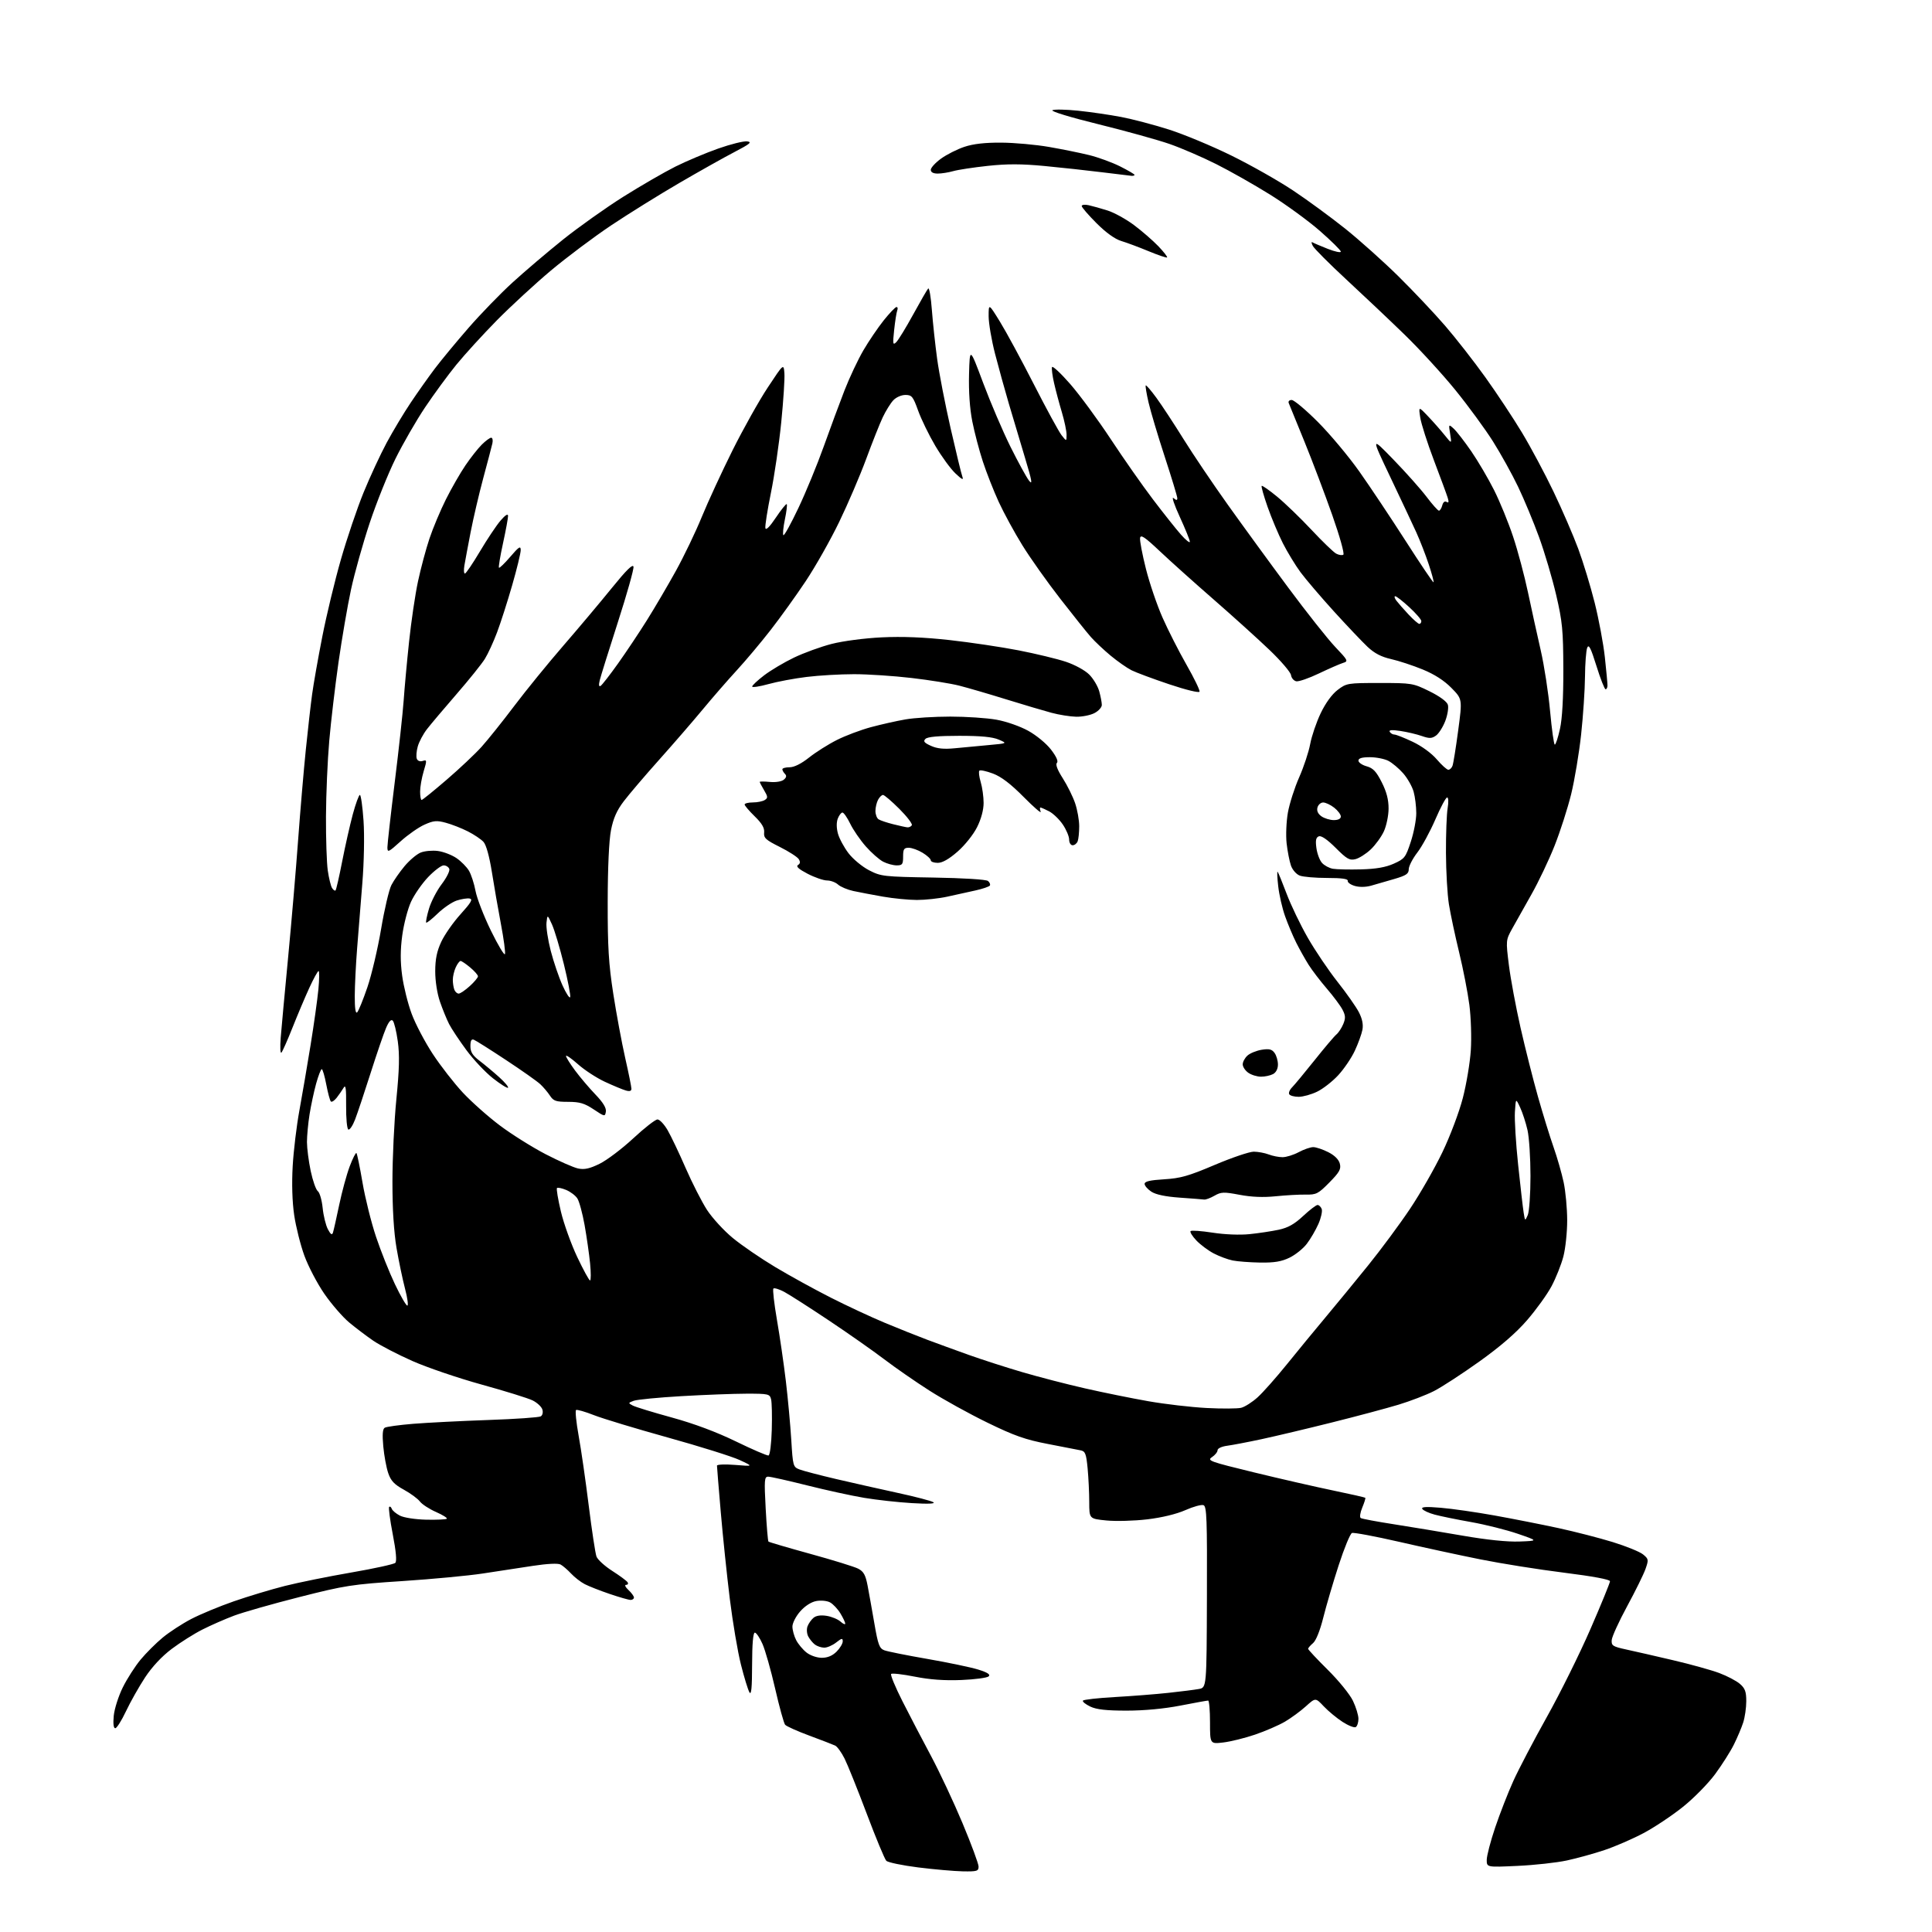 <?xml version="1.0" encoding="UTF-8" standalone="no"?>
<svg 
  version="1.1" 
  xmlns="http://www.w3.org/2000/svg" 
  xmlns:xlink="http://www.w3.org/1999/xlink" 
  xmlns:svg="http://www.w3.org/2000/svg"
  xmlns:rdf="http://www.w3.org/1999/02/22-rdf-syntax-ns#"
  xmlns:cc="http://creativecommons.org/ns#"
  xmlns:dc="http://purl.org/dc/elements/1.1/"
  viewBox="0 0 768 768"
  width="768"
  height="768"
>
<style>svg {background-color: white; }</style>"
<path stroke="none" fill="black" fill-rule="evenodd" d="M382.75,743.89C379.31,743.82 371.32,743.12 365.00,742.33C358.68,741.53 352.97,740.35 352.32,739.69C351.67,739.04 348.17,730.62 344.55,721.00C340.92,711.38 336.95,701.50 335.73,699.06C334.50,696.61 332.82,694.29 332.00,693.90C331.18,693.51 326.56,691.73 321.76,689.95C316.95,688.17 312.60,686.22 312.09,685.61C311.59,685.00 309.80,678.53 308.13,671.24C306.46,663.95 304.19,655.96 303.10,653.49C302.01,651.02 300.64,649.00 300.06,649.00C299.37,649.00 298.99,653.48 298.97,661.75C298.95,671.02 298.66,674.02 297.91,672.72C297.34,671.75 295.82,666.80 294.54,661.72C293.25,656.65 291.26,644.85 290.10,635.50C288.95,626.15 287.33,610.62 286.51,601.00C285.68,591.38 285.01,583.10 285.01,582.62C285.00,582.14 288.26,582.01 292.25,582.33C299.50,582.93 299.50,582.93 294.03,580.39C291.03,578.99 278.20,574.97 265.53,571.45C252.86,567.93 239.63,563.93 236.12,562.55C232.61,561.17 229.40,560.25 229.00,560.50C228.59,560.75 229.05,565.36 230.02,570.73C231.00,576.10 232.80,588.60 234.03,598.50C235.27,608.40 236.65,617.51 237.11,618.75C237.57,619.98 240.40,622.56 243.41,624.48C246.41,626.40 249.15,628.43 249.49,628.99C249.84,629.54 249.56,630.00 248.87,630.00C248.18,630.00 248.60,630.91 249.81,632.04C251.02,633.16 252.00,634.51 252.00,635.04C252.00,635.57 251.40,636.00 250.68,636.00C249.95,636.00 246.21,634.93 242.37,633.62C238.53,632.32 234.06,630.56 232.44,629.72C230.82,628.88 228.38,626.98 227.00,625.50C225.62,624.03 223.75,622.41 222.84,621.92C221.81,621.37 217.61,621.57 211.84,622.45C206.70,623.23 197.78,624.60 192.00,625.48C186.22,626.37 171.82,627.72 160.00,628.50C139.92,629.81 137.21,630.23 119.00,634.86C108.28,637.58 96.57,640.92 92.99,642.27C89.40,643.62 83.78,646.09 80.48,647.76C77.18,649.42 71.70,652.88 68.28,655.45C64.34,658.41 60.47,662.55 57.67,666.80C55.25,670.49 51.83,676.54 50.08,680.25C48.33,683.96 46.41,687.00 45.82,687.00C45.13,687.00 44.92,685.21 45.22,682.02C45.49,679.29 47.10,674.22 48.81,670.77C50.52,667.32 53.71,662.34 55.91,659.70C58.11,657.06 62.05,653.13 64.68,650.96C67.30,648.79 72.39,645.47 75.97,643.60C79.56,641.72 87.19,638.55 92.92,636.56C98.65,634.57 107.78,631.82 113.19,630.45C118.61,629.08 130.49,626.67 139.60,625.10C148.70,623.53 156.60,621.80 157.14,621.26C157.79,620.61 157.44,616.71 156.13,609.91C155.03,604.21 154.38,599.31 154.70,599.02C155.02,598.73 155.48,599.07 155.73,599.77C155.98,600.47 157.43,601.69 158.96,602.48C160.55,603.30 165.04,603.99 169.40,604.10C173.61,604.19 177.31,604.02 177.61,603.72C177.92,603.42 175.99,602.21 173.33,601.04C170.67,599.88 167.79,598.00 166.92,596.87C166.06,595.74 163.17,593.62 160.51,592.16C156.71,590.08 155.37,588.65 154.32,585.57C153.58,583.41 152.70,578.64 152.36,574.96C151.93,570.29 152.10,568.06 152.93,567.55C153.58,567.14 158.70,566.44 164.31,565.98C169.91,565.53 183.32,564.85 194.11,564.47C204.89,564.10 214.28,563.45 214.97,563.02C215.68,562.58 215.95,561.40 215.59,560.27C215.24,559.18 213.50,557.57 211.73,556.69C209.95,555.81 200.85,552.98 191.50,550.40C182.15,547.82 169.73,543.59 163.89,541.00C158.05,538.41 151.08,534.79 148.39,532.96C145.70,531.12 141.38,527.85 138.79,525.69C136.20,523.52 131.78,518.42 128.96,514.35C126.14,510.27 122.56,503.44 121.00,499.17C119.44,494.90 117.62,487.63 116.94,483.01C116.17,477.77 115.95,470.47 116.35,463.56C116.69,457.48 117.89,447.55 119.00,441.50C120.11,435.45 122.11,423.75 123.45,415.50C124.79,407.25 126.19,397.24 126.57,393.25C126.95,389.26 126.98,386.00 126.64,386.00C126.30,386.00 124.63,389.04 122.93,392.75C121.23,396.46 118.24,403.55 116.27,408.50C114.31,413.45 112.33,417.92 111.87,418.43C111.42,418.94 111.29,416.24 111.59,412.43C111.90,408.62 113.22,394.25 114.54,380.50C115.85,366.75 117.64,345.82 118.50,334.00C119.37,322.18 120.75,305.98 121.57,298.00C122.38,290.02 123.51,280.12 124.07,276.00C124.63,271.88 126.45,261.55 128.12,253.06C129.78,244.57 133.11,230.76 135.52,222.38C137.92,214.00 141.97,202.05 144.51,195.82C147.05,189.59 151.19,180.68 153.70,176.00C156.22,171.32 160.54,164.12 163.31,160.00C166.07,155.88 170.38,149.80 172.87,146.50C175.36,143.20 181.36,135.96 186.19,130.40C191.02,124.85 198.91,116.70 203.74,112.30C208.56,107.90 217.60,100.21 223.82,95.22C230.05,90.24 240.85,82.57 247.82,78.18C254.80,73.80 264.10,68.42 268.50,66.22C272.90,64.03 280.53,60.81 285.46,59.07C290.39,57.33 295.56,56.04 296.96,56.20C299.07,56.45 298.23,57.16 292.00,60.41C287.88,62.55 277.98,68.11 270.00,72.76C262.02,77.41 249.85,84.98 242.94,89.59C236.04,94.21 225.25,102.30 218.96,107.57C212.68,112.85 203.04,121.74 197.52,127.33C192.01,132.93 184.75,140.88 181.39,145.00C178.03,149.12 172.43,156.78 168.93,162.00C165.44,167.22 160.17,176.37 157.22,182.32C154.28,188.27 149.67,199.74 146.98,207.82C144.29,215.89 140.94,227.82 139.54,234.33C138.14,240.84 135.90,253.89 134.55,263.33C133.21,272.77 131.55,286.80 130.88,294.50C130.21,302.20 129.62,315.70 129.58,324.50C129.54,333.30 129.86,342.98 130.29,346.01C130.73,349.04 131.49,352.18 131.99,352.98C132.48,353.78 133.11,354.22 133.38,353.96C133.65,353.69 134.83,348.53 136.01,342.48C137.19,336.44 139.09,328.01 140.23,323.75C141.38,319.49 142.65,316.00 143.06,316.00C143.47,316.00 144.12,320.62 144.51,326.26C144.91,332.13 144.71,342.73 144.04,351.01C143.40,358.98 142.47,370.68 141.96,377.00C141.46,383.32 141.04,391.85 141.02,395.95C141.01,400.88 141.34,403.06 141.99,402.41C142.54,401.86 144.36,397.38 146.04,392.46C147.72,387.53 150.17,377.12 151.49,369.32C152.80,361.52 154.65,353.65 155.59,351.83C156.53,350.01 158.88,346.63 160.82,344.31C162.75,342.00 165.62,339.57 167.19,338.92C168.76,338.27 171.86,337.99 174.08,338.28C176.30,338.58 179.63,339.86 181.47,341.12C183.31,342.38 185.53,344.63 186.42,346.13C187.30,347.62 188.48,351.24 189.03,354.17C189.58,357.10 192.35,364.23 195.17,370.00C198.00,375.77 200.50,379.95 200.73,379.27C200.96,378.59 200.24,373.19 199.12,367.27C198.00,361.35 196.37,352.02 195.51,346.54C194.53,340.40 193.27,335.85 192.21,334.68C191.27,333.64 188.47,331.75 185.98,330.49C183.50,329.23 179.56,327.69 177.22,327.06C173.59,326.08 172.36,326.19 168.74,327.81C166.41,328.85 162.14,331.83 159.25,334.44C154.40,338.82 154.00,339.00 154.00,336.82C154.00,335.53 155.31,323.90 156.91,310.98C158.52,298.07 160.11,283.45 160.46,278.50C160.80,273.55 161.77,262.98 162.62,255.00C163.46,247.03 165.05,236.28 166.16,231.11C167.26,225.95 169.31,218.30 170.71,214.11C172.11,209.93 175.06,202.90 177.26,198.50C179.47,194.10 182.95,188.03 185.01,185.00C187.07,181.97 189.99,178.26 191.51,176.75C193.03,175.24 194.71,174.00 195.25,174.00C195.79,174.00 196.01,175.01 195.73,176.25C195.45,177.49 193.83,183.68 192.12,190.00C190.42,196.32 188.16,206.00 187.09,211.50C186.03,217.00 184.91,222.96 184.61,224.75C184.30,226.54 184.39,228.00 184.81,228.00C185.22,228.00 187.89,224.06 190.75,219.25C193.60,214.44 197.28,208.93 198.92,207.00C200.83,204.77 201.93,204.06 201.96,205.05C201.98,205.90 201.08,210.79 199.96,215.93C198.84,221.06 198.11,225.45 198.34,225.68C198.57,225.91 200.61,223.94 202.87,221.30C206.29,217.31 206.99,216.87 206.99,218.67C207.00,219.86 205.47,226.16 203.59,232.67C201.72,239.18 199.01,247.61 197.58,251.40C196.15,255.20 193.98,259.92 192.75,261.90C191.53,263.88 186.48,270.17 181.52,275.88C176.56,281.60 171.26,287.87 169.75,289.82C168.23,291.77 166.57,294.89 166.06,296.76C165.54,298.62 165.37,300.80 165.68,301.60C166.01,302.47 166.96,302.83 168.03,302.49C169.72,301.95 169.74,302.20 168.41,306.62C167.64,309.20 167.00,312.82 167.00,314.66C167.00,316.50 167.27,318.00 167.60,318.00C167.93,318.00 172.40,314.39 177.53,309.97C182.67,305.56 188.93,299.65 191.45,296.85C193.96,294.05 199.81,286.75 204.43,280.62C209.05,274.50 217.81,263.74 223.89,256.72C229.97,249.70 238.66,239.36 243.21,233.74C249.02,226.57 251.58,224.05 251.82,225.29C252.00,226.26 249.22,236.15 245.63,247.28C242.05,258.40 238.80,268.80 238.41,270.40C237.95,272.32 238.06,273.08 238.76,272.65C239.33,272.29 242.45,268.29 245.68,263.75C248.91,259.21 254.09,251.45 257.19,246.50C260.29,241.55 265.45,232.76 268.66,226.96C271.87,221.16 276.52,211.49 278.98,205.46C281.45,199.43 286.95,187.53 291.20,179.00C295.46,170.47 301.76,159.22 305.22,154.00C311.50,144.50 311.50,144.50 311.81,148.33C311.99,150.44 311.42,159.21 310.56,167.83C309.70,176.45 307.85,189.09 306.45,195.92C305.06,202.75 304.07,209.05 304.25,209.92C304.46,210.93 305.98,209.41 308.44,205.73C310.56,202.56 312.50,200.17 312.74,200.41C312.98,200.65 312.65,203.39 312.00,206.50C311.35,209.61 311.09,212.42 311.41,212.74C311.73,213.06 314.42,208.19 317.39,201.91C320.37,195.63 324.89,184.65 327.44,177.50C329.99,170.35 333.71,160.32 335.69,155.22C337.68,150.11 341.06,142.94 343.21,139.26C345.35,135.59 349.00,130.23 351.30,127.34C353.61,124.46 355.89,122.07 356.36,122.05C356.83,122.02 356.97,122.64 356.66,123.43C356.36,124.22 355.81,127.71 355.44,131.18C354.84,136.83 354.93,137.34 356.29,136.00C357.12,135.18 360.15,130.22 363.01,125.00C365.87,119.78 368.55,115.13 368.97,114.68C369.39,114.24 370.05,118.06 370.43,123.18C370.82,128.31 371.77,137.11 372.54,142.74C373.31,148.37 375.72,160.75 377.88,170.24C380.05,179.73 382.15,188.40 382.56,189.50C383.11,190.98 382.40,190.65 379.83,188.22C377.91,186.42 374.30,181.47 371.79,177.22C369.28,172.98 366.22,166.69 364.98,163.25C362.94,157.59 362.47,157.00 359.90,157.00C358.30,157.00 356.21,157.93 355.08,159.14C353.98,160.32 352.10,163.36 350.90,165.89C349.70,168.43 346.73,175.90 344.30,182.50C341.86,189.10 337.04,200.35 333.58,207.50C330.13,214.65 324.15,225.22 320.30,231.00C316.45,236.78 310.15,245.55 306.29,250.50C302.44,255.45 296.39,262.65 292.84,266.50C289.30,270.35 283.23,277.32 279.36,282.00C275.48,286.68 267.69,295.68 262.04,302.00C256.39,308.32 250.06,315.75 247.97,318.50C245.19,322.15 243.82,325.25 242.88,330.00C242.09,334.04 241.59,344.82 241.57,358.50C241.54,376.45 241.95,383.17 243.78,395.00C245.02,402.98 247.15,414.44 248.51,420.48C249.88,426.52 251.00,432.06 251.00,432.80C251.00,433.71 250.29,433.93 248.75,433.48C247.51,433.12 243.80,431.58 240.50,430.05C237.20,428.53 232.36,425.38 229.75,423.05C227.14,420.73 225.00,419.25 225.00,419.77C225.00,420.29 226.64,422.91 228.65,425.61C230.65,428.30 234.29,432.58 236.73,435.12C239.73,438.25 241.06,440.43 240.84,441.87C240.51,443.95 240.38,443.92 236.00,441.00C232.34,438.57 230.45,438.01 225.87,438.00C220.99,438.00 220.01,437.67 218.62,435.54C217.74,434.19 216.00,432.14 214.76,430.98C213.52,429.82 207.38,425.49 201.11,421.36C194.85,417.22 189.11,413.60 188.36,413.31C187.39,412.94 187.00,413.67 187.00,415.85C187.00,418.20 187.85,419.56 190.67,421.71C192.68,423.24 196.17,426.15 198.41,428.17C200.65,430.19 202.25,432.09 201.95,432.39C201.65,432.68 198.95,430.99 195.95,428.63C192.95,426.27 188.20,421.23 185.39,417.42C182.58,413.61 179.49,408.96 178.53,407.09C177.57,405.21 175.93,401.20 174.89,398.18C173.78,394.94 173.00,389.98 173.01,386.09C173.02,381.26 173.66,378.13 175.41,374.38C176.72,371.56 180.18,366.61 183.11,363.38C187.26,358.79 188.05,357.44 186.70,357.18C185.76,357.00 183.44,357.36 181.55,357.98C179.67,358.60 176.26,360.93 173.98,363.14C171.70,365.35 169.64,366.98 169.42,366.75C169.19,366.53 169.69,364.03 170.53,361.21C171.37,358.39 173.65,354.00 175.60,351.44C177.54,348.89 178.90,346.17 178.60,345.40C178.30,344.63 177.30,344.00 176.36,344.00C175.42,344.00 172.65,346.09 170.21,348.64C167.76,351.20 164.69,355.63 163.38,358.48C162.07,361.34 160.51,367.35 159.90,371.84C159.12,377.64 159.11,382.26 159.86,387.82C160.44,392.12 162.13,398.94 163.63,402.97C165.12,407.01 168.90,414.20 172.03,418.97C175.16,423.73 180.56,430.66 184.03,434.38C187.51,438.09 194.14,443.98 198.78,447.45C203.41,450.93 211.55,456.03 216.85,458.79C222.16,461.54 227.99,464.11 229.80,464.49C232.32,465.02 234.37,464.57 238.37,462.61C241.26,461.19 247.27,456.65 251.72,452.52C256.17,448.38 260.51,445.00 261.36,445.00C262.22,445.00 264.02,446.91 265.38,449.25C266.74,451.59 269.96,458.35 272.54,464.28C275.13,470.21 278.95,477.71 281.04,480.95C283.14,484.18 287.77,489.23 291.34,492.16C294.91,495.10 302.50,500.29 308.20,503.70C313.89,507.11 323.80,512.56 330.21,515.81C336.63,519.07 346.29,523.57 351.69,525.82C357.08,528.07 364.65,531.10 368.50,532.54C372.35,533.98 379.77,536.69 385.00,538.56C390.23,540.43 399.83,543.53 406.35,545.44C412.87,547.36 424.12,550.27 431.35,551.91C438.58,553.56 449.90,555.85 456.50,557.01C463.10,558.17 473.50,559.38 479.62,559.70C485.73,560.02 491.93,559.98 493.39,559.62C494.85,559.25 497.79,557.38 499.92,555.45C502.05,553.53 507.32,547.58 511.64,542.23C515.96,536.88 522.87,528.47 527.00,523.55C531.12,518.63 538.70,509.40 543.83,503.05C548.96,496.70 556.48,486.55 560.52,480.50C564.57,474.45 570.36,464.32 573.39,458.00C576.45,451.62 580.06,442.05 581.49,436.50C582.92,431.00 584.35,422.45 584.67,417.50C585.00,412.55 584.74,404.45 584.10,399.50C583.46,394.55 581.62,385.10 580.01,378.50C578.41,371.90 576.59,363.35 575.97,359.50C575.35,355.65 574.82,346.43 574.79,339.00C574.76,331.57 575.06,323.59 575.46,321.25C575.87,318.81 575.78,317.00 575.26,317.00C574.75,317.00 572.64,320.94 570.57,325.75C568.49,330.56 565.27,336.49 563.40,338.91C561.53,341.34 560.00,344.32 560.00,345.53C560.00,347.34 559.00,348.02 554.25,349.41C551.09,350.34 546.92,351.54 545.00,352.08C542.87,352.67 540.33,352.71 538.50,352.16C536.85,351.67 535.61,350.76 535.75,350.14C535.92,349.36 533.34,349.00 527.57,349.00C522.93,349.00 518.03,348.58 516.69,348.07C515.31,347.55 513.78,345.80 513.17,344.06C512.58,342.37 511.81,338.40 511.45,335.24C511.10,332.08 511.33,326.57 511.96,323.00C512.60,319.43 514.61,313.12 516.44,309.00C518.26,304.88 520.24,298.92 520.82,295.76C521.41,292.60 523.29,287.09 524.99,283.53C526.92,279.49 529.46,275.99 531.72,274.27C535.26,271.57 535.68,271.50 548.45,271.50C561.23,271.50 561.70,271.58 568.22,274.78C572.26,276.77 575.15,278.88 575.54,280.13C575.90,281.27 575.44,284.18 574.52,286.60C573.59,289.02 571.92,291.64 570.81,292.42C569.13,293.60 568.18,293.62 565.14,292.56C563.14,291.86 559.31,290.96 556.64,290.56C553.27,290.06 551.99,290.17 552.45,290.92C552.82,291.52 553.65,292.00 554.31,292.00C554.96,292.00 558.23,293.29 561.56,294.87C565.14,296.56 569.06,299.42 571.15,301.87C573.10,304.14 575.16,306.00 575.74,306.00C576.31,306.00 577.06,305.30 577.39,304.43C577.72,303.57 578.74,297.25 579.65,290.38C581.32,277.90 581.32,277.90 576.96,273.46C574.06,270.51 570.25,268.06 565.55,266.13C561.67,264.54 556.02,262.68 553.00,262.00C549.10,261.12 546.37,259.71 543.63,257.13C541.51,255.13 535.49,248.79 530.25,243.03C525.02,237.27 519.05,230.27 516.98,227.48C514.92,224.68 511.76,219.49 509.96,215.95C508.17,212.40 505.44,205.91 503.90,201.53C502.36,197.15 501.30,193.37 501.53,193.14C501.76,192.91 504.53,194.84 507.69,197.44C510.84,200.04 516.98,205.96 521.33,210.61C525.67,215.25 530.09,219.51 531.14,220.07C532.18,220.63 533.47,220.83 533.99,220.51C534.52,220.18 532.60,213.30 529.58,204.71C526.63,196.35 521.66,183.20 518.52,175.50C515.39,167.80 512.59,160.94 512.30,160.25C512.01,159.54 512.51,159.00 513.47,159.00C514.40,159.00 519.09,162.94 523.89,167.75C528.69,172.56 536.09,181.40 540.33,187.40C544.57,193.39 552.86,205.83 558.77,215.04C564.67,224.25 569.66,231.64 569.85,231.46C570.05,231.28 569.19,228.06 567.94,224.31C566.70,220.57 564.45,214.80 562.95,211.50C561.44,208.20 556.79,198.30 552.60,189.50C544.99,173.50 544.99,173.50 553.95,182.74C558.88,187.82 564.79,194.46 567.08,197.49C569.37,200.52 571.58,203.00 572.00,203.00C572.42,203.00 573.01,202.05 573.32,200.90C573.65,199.61 574.32,199.08 575.04,199.52C575.88,200.04 576.01,199.57 575.49,197.88C575.09,196.57 572.62,189.88 570.01,183.00C567.40,176.12 564.95,168.47 564.57,166.00C563.88,161.50 563.88,161.50 567.69,165.51C569.79,167.71 572.76,171.09 574.30,173.01C577.10,176.50 577.10,176.50 576.46,172.51C575.82,168.55 575.83,168.54 577.86,170.38C578.99,171.39 582.12,175.44 584.83,179.36C587.53,183.29 591.63,190.26 593.93,194.85C596.24,199.44 599.64,207.77 601.49,213.35C603.35,218.93 606.01,228.90 607.40,235.50C608.80,242.10 611.07,252.45 612.46,258.50C613.85,264.55 615.53,275.46 616.19,282.75C616.86,290.04 617.70,296.00 618.06,296.00C618.43,296.00 619.35,293.19 620.11,289.75C621.02,285.67 621.48,277.44 621.45,266.00C621.40,250.48 621.08,247.14 618.60,236.50C617.06,229.90 614.00,219.55 611.79,213.50C609.59,207.45 605.84,198.45 603.47,193.50C601.11,188.55 596.61,180.45 593.50,175.50C590.38,170.55 583.62,161.32 578.49,155.00C573.35,148.68 564.28,138.78 558.32,133.00C552.37,127.22 541.98,117.39 535.23,111.15C528.49,104.91 522.48,98.89 521.88,97.78C521.29,96.67 521.21,96.01 521.70,96.32C522.20,96.62 524.94,97.79 527.80,98.92C530.66,100.05 533.00,100.54 533.00,100.02C533.00,99.50 529.24,95.79 524.65,91.77C520.06,87.76 511.15,81.27 504.85,77.35C498.56,73.43 488.92,67.97 483.45,65.23C477.98,62.48 469.68,58.90 465.00,57.26C460.32,55.63 447.62,52.10 436.77,49.42C425.54,46.66 417.60,44.24 418.35,43.82C419.07,43.42 423.68,43.50 428.58,44.01C433.49,44.52 441.16,45.64 445.64,46.49C450.12,47.34 458.67,49.59 464.64,51.49C470.61,53.39 481.80,58.05 489.50,61.84C497.20,65.62 508.23,71.87 514.00,75.71C519.77,79.55 529.17,86.44 534.88,91.01C540.58,95.59 550.08,104.09 555.97,109.91C561.87,115.74 570.19,124.55 574.46,129.50C578.74,134.45 585.94,143.68 590.47,150.00C595.00,156.32 601.55,166.22 605.03,172.00C608.51,177.78 614.16,188.35 617.58,195.50C621.00,202.65 625.40,212.82 627.36,218.10C629.32,223.38 632.27,233.06 633.91,239.60C635.55,246.15 637.37,255.87 637.95,261.21C638.53,266.55 639.00,271.61 639.00,272.46C639.00,273.31 638.66,274.00 638.25,274.00C637.84,274.00 636.20,269.84 634.62,264.75C632.37,257.54 631.56,255.94 630.94,257.50C630.50,258.60 630.10,263.77 630.06,269.00C630.02,274.23 629.32,284.57 628.52,292.00C627.71,299.43 625.93,310.09 624.56,315.69C623.18,321.29 620.22,330.52 617.97,336.19C615.73,341.86 611.59,350.55 608.79,355.50C605.99,360.45 602.54,366.58 601.13,369.13C598.59,373.73 598.58,373.83 599.81,383.67C600.49,389.12 602.58,400.31 604.44,408.54C606.31,416.77 609.43,429.12 611.38,436.00C613.33,442.88 616.11,451.88 617.56,456.00C619.01,460.12 620.82,466.43 621.58,470.00C622.34,473.57 622.97,480.34 622.98,485.04C622.99,489.74 622.31,496.23 621.47,499.46C620.63,502.69 618.51,508.01 616.77,511.28C615.03,514.55 610.65,520.62 607.05,524.78C602.63,529.89 596.44,535.24 588.00,541.27C581.12,546.18 573.02,551.45 569.98,552.99C566.95,554.53 560.65,556.95 555.98,558.37C551.32,559.78 539.40,562.97 529.50,565.44C519.60,567.92 507.00,570.91 501.50,572.09C496.00,573.27 489.81,574.45 487.75,574.72C485.64,575.00 484.00,575.77 484.00,576.48C484.00,577.18 483.00,578.42 481.79,579.23C479.72,580.60 480.83,581.00 498.54,585.31C508.97,587.85 523.11,591.08 529.96,592.50C536.81,593.92 542.55,595.22 542.72,595.39C542.89,595.56 542.35,597.31 541.52,599.29C540.68,601.31 540.42,603.14 540.92,603.45C541.42,603.76 547.38,604.88 554.16,605.93C560.95,606.99 573.25,609.03 581.50,610.46C591.07,612.12 599.22,612.96 604.00,612.78C611.50,612.50 611.50,612.50 603.32,609.69C598.82,608.15 590.50,606.06 584.82,605.05C579.14,604.05 572.61,602.71 570.29,602.08C567.98,601.46 565.77,600.44 565.39,599.82C564.88,598.99 566.86,598.87 572.72,599.36C577.13,599.72 586.77,601.11 594.12,602.43C601.48,603.76 612.90,606.01 619.50,607.44C626.10,608.87 635.83,611.38 641.13,613.01C646.42,614.65 651.82,616.84 653.12,617.89C655.35,619.70 655.40,620.01 654.13,623.65C653.39,625.77 650.10,632.45 646.82,638.50C643.54,644.55 640.78,650.60 640.68,651.95C640.52,654.17 641.06,654.53 646.50,655.71C649.80,656.42 658.18,658.34 665.11,659.97C672.05,661.59 680.28,663.88 683.41,665.05C686.54,666.22 690.24,668.16 691.63,669.36C693.68,671.12 694.17,672.45 694.17,676.25C694.17,678.84 693.62,682.66 692.95,684.73C692.28,686.80 690.61,690.75 689.24,693.50C687.88,696.25 684.52,701.54 681.78,705.26C679.03,708.98 673.28,714.84 668.98,718.27C664.69,721.71 657.65,726.40 653.34,728.69C649.03,730.98 642.05,734.01 637.84,735.42C633.62,736.84 626.87,738.70 622.84,739.57C618.80,740.44 609.99,741.41 603.25,741.72C591.00,742.29 591.00,742.29 591.00,739.34C591.00,737.72 592.51,731.92 594.36,726.45C596.21,720.98 599.44,712.67 601.56,708.00C603.67,703.33 609.68,691.85 614.91,682.50C620.15,673.15 627.94,657.44 632.22,647.59C636.50,637.75 640.00,629.19 640.00,628.57C640.00,627.87 633.16,626.60 621.75,625.17C611.71,623.92 596.75,621.54 588.50,619.88C580.25,618.23 565.67,615.08 556.11,612.88C546.54,610.69 538.13,609.12 537.43,609.39C536.72,609.66 534.35,615.42 532.15,622.19C529.95,628.96 527.20,638.33 526.03,643.00C524.74,648.17 523.14,652.15 521.96,653.16C520.88,654.07 520.00,655.09 520.00,655.43C520.00,655.76 523.51,659.52 527.80,663.77C532.10,668.02 536.60,673.55 537.80,676.07C539.01,678.58 540.00,681.81 540.00,683.26C540.00,684.70 539.52,686.18 538.94,686.54C538.36,686.90 536.00,685.97 533.69,684.48C531.39,682.99 528.02,680.21 526.22,678.30C522.94,674.82 522.94,674.82 519.09,678.30C516.98,680.21 513.23,682.95 510.77,684.40C508.30,685.84 502.97,688.15 498.92,689.53C494.86,690.91 489.17,692.32 486.27,692.66C481.00,693.28 481.00,693.28 481.00,684.64C481.00,679.89 480.66,676.00 480.25,676.00C479.84,676.00 474.87,676.90 469.21,678.00C462.75,679.26 454.82,680.00 447.87,680.00C439.77,680.00 435.89,679.57 433.41,678.39C431.54,677.50 430.23,676.44 430.48,676.03C430.73,675.62 436.47,674.98 443.22,674.60C449.97,674.22 459.55,673.47 464.50,672.93C469.45,672.40 474.88,671.71 476.57,671.40C479.65,670.84 479.65,670.84 479.77,634.87C479.88,603.88 479.70,598.82 478.42,598.33C477.60,598.02 474.36,598.90 471.21,600.30C467.69,601.86 461.89,603.27 456.07,603.96C450.88,604.58 443.57,604.78 439.82,604.41C433.00,603.74 433.00,603.74 432.99,597.12C432.99,593.48 432.70,587.45 432.35,583.73C431.80,577.92 431.41,576.90 429.60,576.54C428.45,576.30 422.57,575.16 416.55,574.00C407.58,572.28 403.25,570.75 392.55,565.54C385.37,562.05 375.00,556.32 369.50,552.81C364.00,549.30 355.90,543.69 351.50,540.34C347.10,536.99 337.18,530.03 329.46,524.88C321.73,519.72 313.76,514.62 311.75,513.54C309.73,512.47 307.79,511.87 307.44,512.22C307.09,512.57 307.73,518.18 308.85,524.68C309.98,531.18 311.57,542.12 312.39,549.00C313.21,555.88 314.17,566.37 314.54,572.31C315.18,582.83 315.27,583.15 317.85,584.14C319.31,584.70 325.90,586.42 332.50,587.97C339.10,589.51 350.12,591.99 357.00,593.48C363.88,594.97 370.18,596.62 371.00,597.15C371.98,597.77 369.04,597.90 362.50,597.51C357.00,597.19 348.45,596.24 343.50,595.41C338.55,594.58 328.33,592.35 320.78,590.45C313.23,588.55 306.30,587.00 305.38,587.00C303.85,587.00 303.76,588.19 304.37,599.69C304.75,606.67 305.24,612.57 305.47,612.80C305.70,613.03 313.21,615.23 322.16,617.70C331.11,620.16 339.65,622.80 341.14,623.57C343.30,624.69 344.06,626.06 344.87,630.24C345.42,633.13 346.64,639.92 347.57,645.32C349.04,653.84 349.57,655.27 351.54,656.02C352.80,656.49 360.50,658.04 368.66,659.45C376.82,660.87 385.88,662.76 388.80,663.66C392.54,664.82 393.78,665.62 393.03,666.37C392.45,666.95 387.55,667.61 382.14,667.83C375.41,668.10 369.57,667.68 363.61,666.49C358.82,665.54 354.61,665.06 354.24,665.42C353.88,665.79 355.91,670.68 358.75,676.29C361.59,681.91 366.69,691.67 370.08,698.00C373.46,704.33 379.11,716.36 382.62,724.75C386.13,733.13 389.00,740.90 389.00,742.00C389.00,743.80 388.37,743.99 382.75,743.89zM326.68,659.00C328.97,659.00 330.90,658.19 332.55,656.55C333.90,655.20 335.00,653.36 335.00,652.47C335.00,651.10 334.61,651.17 332.37,652.93C330.92,654.07 328.78,654.99 327.62,654.97C326.45,654.95 324.79,654.39 323.91,653.72C323.04,653.05 321.86,651.60 321.28,650.50C320.71,649.40 320.58,647.58 321.01,646.47C321.43,645.35 322.51,643.83 323.40,643.09C324.44,642.22 326.30,641.95 328.63,642.33C330.62,642.65 333.09,643.68 334.12,644.61C335.16,645.55 336.00,645.90 336.00,645.40C335.99,644.91 335.12,643.07 334.05,641.31C332.98,639.56 331.14,637.61 329.95,636.97C328.74,636.33 326.33,636.09 324.47,636.44C322.44,636.82 319.96,638.42 318.08,640.57C316.38,642.49 315.00,645.20 315.00,646.58C315.00,647.97 315.67,650.39 316.48,651.96C317.29,653.54 319.15,655.76 320.61,656.91C322.13,658.10 324.74,659.00 326.68,659.00zM305.50,578.58C306.06,578.44 306.63,573.96 306.79,568.42C306.95,562.96 306.83,557.49 306.52,556.25C305.99,554.12 305.48,554.00 296.73,554.01C291.65,554.02 280.03,554.46 270.90,554.99C261.76,555.52 253.23,556.35 251.93,556.83C249.66,557.67 249.65,557.74 251.54,558.73C252.62,559.30 259.61,561.44 267.09,563.49C275.96,565.93 284.81,569.24 292.59,573.02C299.14,576.21 304.95,578.71 305.50,578.58zM161.91,519.00C162.39,519.00 161.98,515.96 161.00,512.25C160.03,508.54 158.51,501.26 157.62,496.07C156.56,489.93 156.00,480.75 156.00,469.70C156.00,460.38 156.70,445.65 157.56,436.97C158.74,425.07 158.88,419.40 158.13,413.95C157.58,409.98 156.68,406.28 156.13,405.73C155.47,405.07 154.57,406.04 153.47,408.62C152.55,410.75 149.79,418.80 147.34,426.50C144.89,434.20 142.11,442.52 141.16,445.00C140.21,447.48 139.00,449.27 138.47,449.00C137.93,448.73 137.54,444.47 137.59,439.53C137.65,432.65 137.42,430.99 136.59,432.40C135.99,433.41 134.75,435.20 133.84,436.37C132.92,437.54 131.88,438.21 131.52,437.85C131.15,437.49 130.34,434.45 129.70,431.10C129.06,427.74 128.25,425.00 127.90,425.00C127.55,425.00 126.55,427.59 125.67,430.75C124.80,433.91 123.62,439.43 123.05,443.00C122.48,446.57 122.02,451.52 122.02,454.00C122.03,456.48 122.70,461.65 123.51,465.50C124.33,469.35 125.59,472.95 126.33,473.50C127.07,474.05 127.94,477.04 128.26,480.15C128.57,483.26 129.51,487.09 130.34,488.65C131.44,490.72 131.98,491.09 132.35,490.00C132.62,489.18 133.74,484.23 134.83,479.00C135.92,473.77 137.80,466.88 139.00,463.68C140.21,460.48 141.42,458.08 141.69,458.36C141.96,458.63 143.05,463.90 144.10,470.07C145.15,476.23 147.57,485.94 149.48,491.65C151.39,497.35 154.77,505.83 157.00,510.50C159.23,515.18 161.44,519.00 161.91,519.00zM234.55,509.00C234.93,509.00 234.93,505.96 234.57,502.25C234.20,498.54 233.22,491.68 232.39,487.00C231.55,482.32 230.26,477.56 229.51,476.40C228.77,475.25 226.76,473.73 225.05,473.02C223.34,472.31 221.70,471.97 221.41,472.26C221.11,472.55 221.82,476.75 222.96,481.59C224.11,486.42 227.04,494.57 229.46,499.69C231.89,504.81 234.18,509.00 234.55,509.00zM500.93,501.89C496.85,501.82 491.93,501.45 490.00,501.06C488.07,500.67 484.70,499.41 482.50,498.27C480.30,497.12 477.18,494.80 475.57,493.10C473.96,491.41 472.93,489.73 473.28,489.38C473.64,489.03 477.57,489.31 482.02,490.00C486.84,490.75 492.80,490.99 496.72,490.59C500.34,490.22 505.57,489.43 508.32,488.84C512.02,488.04 514.57,486.61 518.02,483.38C520.60,480.97 523.18,479.00 523.75,479.00C524.32,479.00 525.06,479.72 525.40,480.59C525.73,481.47 525.14,484.16 524.07,486.58C523.00,488.99 520.94,492.53 519.48,494.43C518.03,496.34 514.93,498.82 512.60,499.95C509.40,501.50 506.56,501.97 500.93,501.89zM607.31,483.00C607.90,481.62 608.39,474.65 608.39,467.50C608.39,460.35 607.86,452.13 607.21,449.24C606.55,446.34 605.24,442.29 604.28,440.24C602.55,436.50 602.55,436.50 602.20,442.00C602.00,445.02 602.58,454.48 603.48,463.00C604.38,471.52 605.36,480.07 605.67,482.00C606.22,485.48 606.23,485.48 607.31,483.00zM478.67,476.84C478.03,476.75 473.64,476.41 468.93,476.08C463.30,475.68 459.45,474.87 457.68,473.71C456.21,472.74 455.00,471.35 455.00,470.61C455.00,469.63 457.14,469.13 462.75,468.79C469.27,468.40 472.47,467.49 482.89,463.06C489.70,460.17 496.68,457.81 498.39,457.81C500.10,457.82 502.77,458.32 504.32,458.91C505.86,459.51 508.35,460.00 509.83,460.00C511.31,460.00 514.21,459.10 516.26,458.00C518.31,456.90 520.91,456.00 522.04,456.00C523.16,456.00 525.85,456.91 528.02,458.01C530.56,459.30 532.20,460.95 532.61,462.60C533.15,464.74 532.46,465.98 528.44,470.06C524.02,474.55 523.24,474.95 519.06,474.87C516.55,474.82 511.19,475.12 507.15,475.53C502.22,476.04 497.48,475.85 492.76,474.95C486.44,473.76 485.41,473.80 482.78,475.31C481.16,476.24 479.31,476.93 478.67,476.84zM516.24,436.00C514.52,436.00 512.84,435.55 512.50,434.99C512.15,434.44 512.66,433.20 513.62,432.24C514.57,431.28 518.58,426.45 522.53,421.50C526.47,416.55 530.39,411.92 531.24,411.22C532.09,410.51 533.32,408.64 533.97,407.07C534.93,404.75 534.87,403.66 533.66,401.35C532.84,399.78 530.04,396.02 527.44,393.00C524.84,389.98 521.58,385.71 520.20,383.53C518.82,381.34 516.61,377.40 515.29,374.77C513.97,372.14 511.97,367.40 510.85,364.24C509.72,361.08 508.49,355.70 508.11,352.29C507.72,348.87 507.61,346.28 507.87,346.53C508.12,346.79 509.73,350.71 511.44,355.25C513.15,359.79 516.94,367.68 519.87,372.78C522.79,377.88 528.11,385.76 531.68,390.28C535.26,394.80 539.08,400.25 540.18,402.38C541.53,405.01 541.98,407.27 541.58,409.38C541.25,411.10 539.89,414.84 538.56,417.69C537.23,420.55 534.27,424.92 531.99,427.39C529.71,429.87 525.93,432.82 523.60,433.95C521.27,435.08 517.96,436.00 516.24,436.00zM501.29,428.00C499.72,428.00 497.44,427.30 496.22,426.44C495.00,425.59 494.00,424.08 494.00,423.10C494.00,422.11 494.84,420.55 495.88,419.61C496.91,418.68 499.45,417.64 501.53,417.30C504.51,416.82 505.58,417.08 506.65,418.54C507.39,419.55 508.00,421.63 508.00,423.16C508.00,424.87 507.26,426.32 506.07,426.96C505.00,427.53 502.85,428.00 501.29,428.00zM226.66,396.37C226.89,395.75 225.77,389.90 224.17,383.37C222.56,376.84 220.43,369.70 219.43,367.50C217.60,363.50 217.60,363.50 217.24,366.76C217.04,368.55 217.80,373.60 218.93,377.98C220.07,382.36 222.17,388.54 223.61,391.72C225.05,394.90 226.42,396.99 226.66,396.37zM182.36,394.97C182.99,394.95 184.96,393.61 186.75,391.98C188.54,390.36 190.00,388.61 190.00,388.10C190.00,387.59 188.62,386.01 186.92,384.59C185.23,383.17 183.50,382.00 183.08,382.00C182.66,382.00 181.80,383.15 181.16,384.55C180.52,385.95 180.00,388.16 180.00,389.47C180.00,390.77 180.27,392.55 180.61,393.42C180.94,394.29 181.73,394.99 182.36,394.97zM364.50,357.75C361.20,357.74 355.12,357.15 351.00,356.43C346.88,355.70 341.57,354.70 339.22,354.19C336.87,353.68 334.13,352.52 333.14,351.63C332.15,350.73 330.18,350.00 328.76,350.00C327.35,350.00 323.87,348.80 321.05,347.34C317.50,345.49 316.31,344.42 317.21,343.86C318.12,343.29 318.21,342.60 317.50,341.50C316.95,340.64 313.57,338.47 310.00,336.68C304.37,333.87 303.53,333.10 303.76,330.92C303.94,329.12 302.89,327.32 300.01,324.51C297.80,322.35 296.00,320.24 296.00,319.80C296.00,319.36 297.46,318.99 299.25,318.98C301.04,318.98 303.17,318.55 303.99,318.03C305.30,317.20 305.27,316.72 303.74,314.14C302.78,312.52 302.00,311.02 302.00,310.82C302.00,310.61 303.81,310.62 306.02,310.83C308.34,311.05 310.68,310.68 311.56,309.95C312.62,309.07 312.77,308.37 312.04,307.64C311.47,307.07 311.00,306.24 311.00,305.80C311.00,305.36 312.29,305.00 313.87,305.00C315.69,305.00 318.52,303.59 321.62,301.13C324.30,299.00 329.29,295.85 332.70,294.14C336.11,292.42 342.19,290.14 346.20,289.06C350.22,287.98 356.38,286.59 359.90,285.98C363.42,285.36 371.46,284.86 377.76,284.86C384.06,284.86 392.31,285.41 396.09,286.09C399.98,286.78 405.48,288.70 408.73,290.50C411.98,292.29 415.94,295.56 417.80,297.99C419.93,300.76 420.76,302.64 420.14,303.26C419.52,303.88 420.34,306.06 422.47,309.38C424.28,312.21 426.49,316.68 427.38,319.30C428.27,321.92 429.00,326.04 429.00,328.45C429.00,330.86 428.73,333.55 428.39,334.42C428.06,335.29 427.16,336.00 426.39,336.00C425.61,336.00 425.00,335.00 425.00,333.73C425.00,332.48 423.86,329.79 422.47,327.74C421.08,325.70 418.63,323.34 417.02,322.51C415.41,321.68 413.87,321.00 413.58,321.00C413.30,321.00 413.35,321.74 413.69,322.65C414.04,323.55 410.99,320.92 406.91,316.80C401.76,311.60 398.04,308.76 394.73,307.51C392.10,306.52 389.67,306.00 389.32,306.35C388.97,306.70 389.20,308.73 389.84,310.86C390.48,312.99 391.00,316.73 391.00,319.17C391.00,321.94 390.03,325.56 388.41,328.80C386.95,331.73 383.57,335.97 380.68,338.50C377.24,341.51 374.62,343.00 372.77,343.00C371.25,343.00 370.00,342.54 370.00,341.99C370.00,341.43 368.54,340.08 366.75,338.99C364.96,337.90 362.49,337.01 361.25,337.00C359.34,337.00 359.00,337.54 359.00,340.50C359.00,343.58 358.70,344.00 356.45,344.00C355.05,344.00 352.62,343.34 351.06,342.53C349.51,341.73 346.40,338.99 344.16,336.45C341.92,333.90 339.13,329.84 337.96,327.41C336.78,324.99 335.40,323.00 334.89,323.00C334.37,323.00 333.54,324.09 333.03,325.41C332.46,326.91 332.49,329.18 333.10,331.39C333.64,333.35 335.53,336.85 337.30,339.17C339.07,341.49 342.75,344.54 345.48,345.95C350.24,348.40 351.25,348.51 370.97,348.84C382.97,349.04 392.01,349.60 392.74,350.20C393.42,350.77 393.76,351.58 393.49,352.01C393.22,352.45 390.64,353.33 387.75,353.97C384.86,354.61 379.80,355.73 376.50,356.45C373.20,357.17 367.80,357.75 364.50,357.75zM541.00,345.59C547.02,345.43 550.83,344.77 554.06,343.32C558.34,341.41 558.77,340.85 560.81,334.62C562.02,330.95 563.00,325.83 562.99,323.23C562.99,320.63 562.52,316.80 561.94,314.72C561.36,312.65 559.50,309.36 557.80,307.42C556.10,305.48 553.44,303.25 551.90,302.45C550.36,301.65 547.05,301.00 544.55,301.00C541.39,301.00 540.00,301.41 540.00,302.36C540.00,303.10 541.46,304.12 543.25,304.61C545.82,305.33 547.08,306.65 549.25,310.94C551.19,314.77 551.99,317.85 551.98,321.43C551.97,324.22 551.12,328.30 550.10,330.50C549.08,332.70 546.73,335.93 544.87,337.68C543.02,339.43 540.28,341.16 538.80,341.53C536.48,342.10 535.37,341.47 530.94,337.03C527.63,333.73 525.23,332.08 524.26,332.45C523.11,332.89 522.87,334.03 523.29,337.10C523.59,339.33 524.59,341.99 525.52,343.02C526.45,344.05 528.40,345.10 529.85,345.35C531.31,345.60 536.33,345.71 541.00,345.59zM360.69,328.88C361.35,328.95 362.15,328.57 362.47,328.05C362.79,327.53 360.56,324.60 357.51,321.55C354.45,318.50 351.53,316.00 351.01,316.00C350.49,316.00 349.60,316.87 349.04,317.93C348.47,319.00 348.00,321.00 348.00,322.38C348.00,323.75 348.56,325.25 349.25,325.69C349.94,326.14 352.52,327.01 355.00,327.63C357.48,328.25 360.04,328.82 360.69,328.88zM530.22,326.00C531.96,326.00 533.00,325.47 533.00,324.57C533.00,323.79 531.81,322.21 530.37,321.07C528.92,319.93 526.94,319.00 525.98,319.00C525.02,319.00 524.00,319.90 523.71,321.01C523.36,322.33 523.91,323.52 525.31,324.51C526.49,325.33 528.69,326.00 530.22,326.00zM379.50,297.45C382.80,297.13 388.88,296.56 393.00,296.18C400.50,295.50 400.50,295.50 397.00,294.00C394.53,292.94 389.92,292.50 381.30,292.50C373.01,292.50 368.71,292.89 367.88,293.72C366.91,294.69 367.37,295.27 370.08,296.49C372.53,297.60 375.20,297.87 379.50,297.45zM427.80,284.91C425.43,284.86 421.02,284.16 418.00,283.35C414.98,282.54 406.88,280.14 400.00,278.01C393.12,275.87 384.74,273.43 381.38,272.57C378.01,271.71 369.46,270.33 362.38,269.51C355.30,268.68 345.01,268.00 339.51,268.00C334.00,268.00 325.53,268.49 320.67,269.09C315.81,269.68 308.95,270.97 305.42,271.95C301.89,272.93 299.00,273.36 299.00,272.91C299.00,272.46 301.14,270.46 303.75,268.46C306.36,266.47 311.70,263.29 315.62,261.41C319.54,259.53 326.29,257.07 330.62,255.96C335.12,254.81 343.65,253.69 350.50,253.36C358.68,252.96 367.27,253.31 377.50,254.44C385.75,255.36 398.09,257.20 404.93,258.53C411.77,259.87 420.21,261.90 423.69,263.06C427.28,264.26 431.29,266.45 432.97,268.13C434.60,269.75 436.39,272.75 436.96,274.79C437.53,276.83 437.99,279.28 437.99,280.22C438.00,281.17 436.67,282.64 435.05,283.47C433.43,284.31 430.16,284.96 427.80,284.91zM476.84,274.95C476.65,275.51 471.41,274.24 464.78,272.01C458.34,269.85 451.59,267.34 449.78,266.43C447.98,265.52 444.25,262.91 441.51,260.64C438.77,258.36 435.24,255.04 433.67,253.26C432.10,251.49 426.61,244.62 421.47,238.01C416.32,231.40 409.54,221.83 406.40,216.75C403.25,211.66 399.03,203.91 397.00,199.50C394.98,195.10 392.15,187.90 390.71,183.50C389.26,179.10 387.37,171.90 386.50,167.50C385.49,162.37 385.03,155.64 385.21,148.75C385.50,138.00 385.50,138.00 390.83,152.25C393.77,160.09 398.63,171.45 401.63,177.50C404.64,183.55 407.96,189.62 409.01,191.00C410.56,193.02 410.26,191.28 407.46,182.00C405.55,175.68 402.66,166.00 401.04,160.50C399.42,155.00 396.95,146.06 395.55,140.64C394.15,135.22 393.00,128.49 393.00,125.69C393.00,120.59 393.00,120.59 397.51,127.90C399.99,131.93 406.07,143.16 411.02,152.86C415.97,162.56 420.91,171.62 421.99,173.00C423.96,175.50 423.96,175.50 423.98,172.86C423.99,171.40 423.14,167.35 422.10,163.86C421.05,160.36 419.66,155.15 419.01,152.28C418.35,149.41 417.98,146.55 418.19,145.93C418.40,145.31 421.65,148.34 425.42,152.65C429.19,156.97 436.42,166.80 441.50,174.50C446.57,182.20 454.13,193.00 458.31,198.50C462.48,204.00 467.49,210.30 469.43,212.50C471.38,214.70 472.98,215.98 472.99,215.35C472.99,214.72 471.19,210.27 468.98,205.46C466.77,200.66 465.65,197.29 466.48,197.99C467.63,198.94 468.00,198.95 468.00,198.04C468.00,197.38 465.77,190.02 463.04,181.67C460.31,173.33 457.40,163.59 456.58,160.04C455.75,156.49 455.25,153.42 455.45,153.22C455.66,153.01 457.57,155.24 459.71,158.17C461.85,161.10 466.68,168.45 470.44,174.50C474.20,180.55 482.12,192.30 488.06,200.62C493.99,208.93 504.81,223.78 512.12,233.62C519.42,243.45 527.81,254.05 530.77,257.16C535.94,262.61 536.05,262.85 533.82,263.54C532.54,263.94 528.26,265.82 524.29,267.71C520.33,269.61 516.28,271.01 515.29,270.82C514.31,270.63 513.36,269.53 513.20,268.37C513.03,267.20 509.19,262.71 504.66,258.38C500.13,254.04 490.14,245.02 482.46,238.32C474.78,231.63 465.12,222.97 461.00,219.07C455.04,213.45 453.44,212.38 453.20,213.86C453.03,214.89 454.08,220.40 455.52,226.11C456.96,231.83 459.93,240.55 462.12,245.50C464.30,250.45 468.59,258.88 471.64,264.23C474.69,269.57 477.03,274.40 476.84,274.95zM564.20,248.00C564.64,248.00 565.00,247.50 565.00,246.89C565.00,246.28 562.86,243.81 560.25,241.40C557.64,238.99 555.11,237.02 554.63,237.01C554.15,237.00 554.35,237.79 555.07,238.75C555.80,239.71 557.97,242.19 559.90,244.25C561.83,246.31 563.76,248.00 564.20,248.00zM463.94,102.34C463.70,102.55 460.37,101.43 456.55,99.84C452.73,98.26 447.84,96.43 445.69,95.79C443.20,95.04 439.64,92.48 435.89,88.73C432.65,85.49 430.00,82.42 430.00,81.90C430.00,81.38 431.24,81.24 432.75,81.57C434.26,81.90 437.64,82.85 440.25,83.67C442.86,84.49 447.59,87.09 450.75,89.45C453.91,91.81 458.27,95.60 460.44,97.85C462.60,100.11 464.17,102.13 463.94,102.34zM449.75,69.89C449.06,69.83 443.77,69.19 438.00,68.47C432.23,67.75 421.98,66.63 415.23,65.99C406.09,65.12 400.33,65.11 392.63,65.94C386.96,66.55 380.78,67.49 378.91,68.03C377.04,68.56 374.27,69.00 372.76,69.00C370.98,69.00 370.00,68.47 370.00,67.51C370.00,66.68 371.83,64.69 374.07,63.06C376.31,61.44 380.47,59.33 383.32,58.38C386.86,57.19 391.50,56.66 398.00,56.70C403.23,56.73 411.77,57.50 417.00,58.41C422.23,59.32 429.43,60.78 433.00,61.66C436.57,62.54 442.09,64.56 445.25,66.14C448.41,67.73 451.00,69.25 451.00,69.51C451.00,69.78 450.44,69.95 449.75,69.89z" />

</svg>